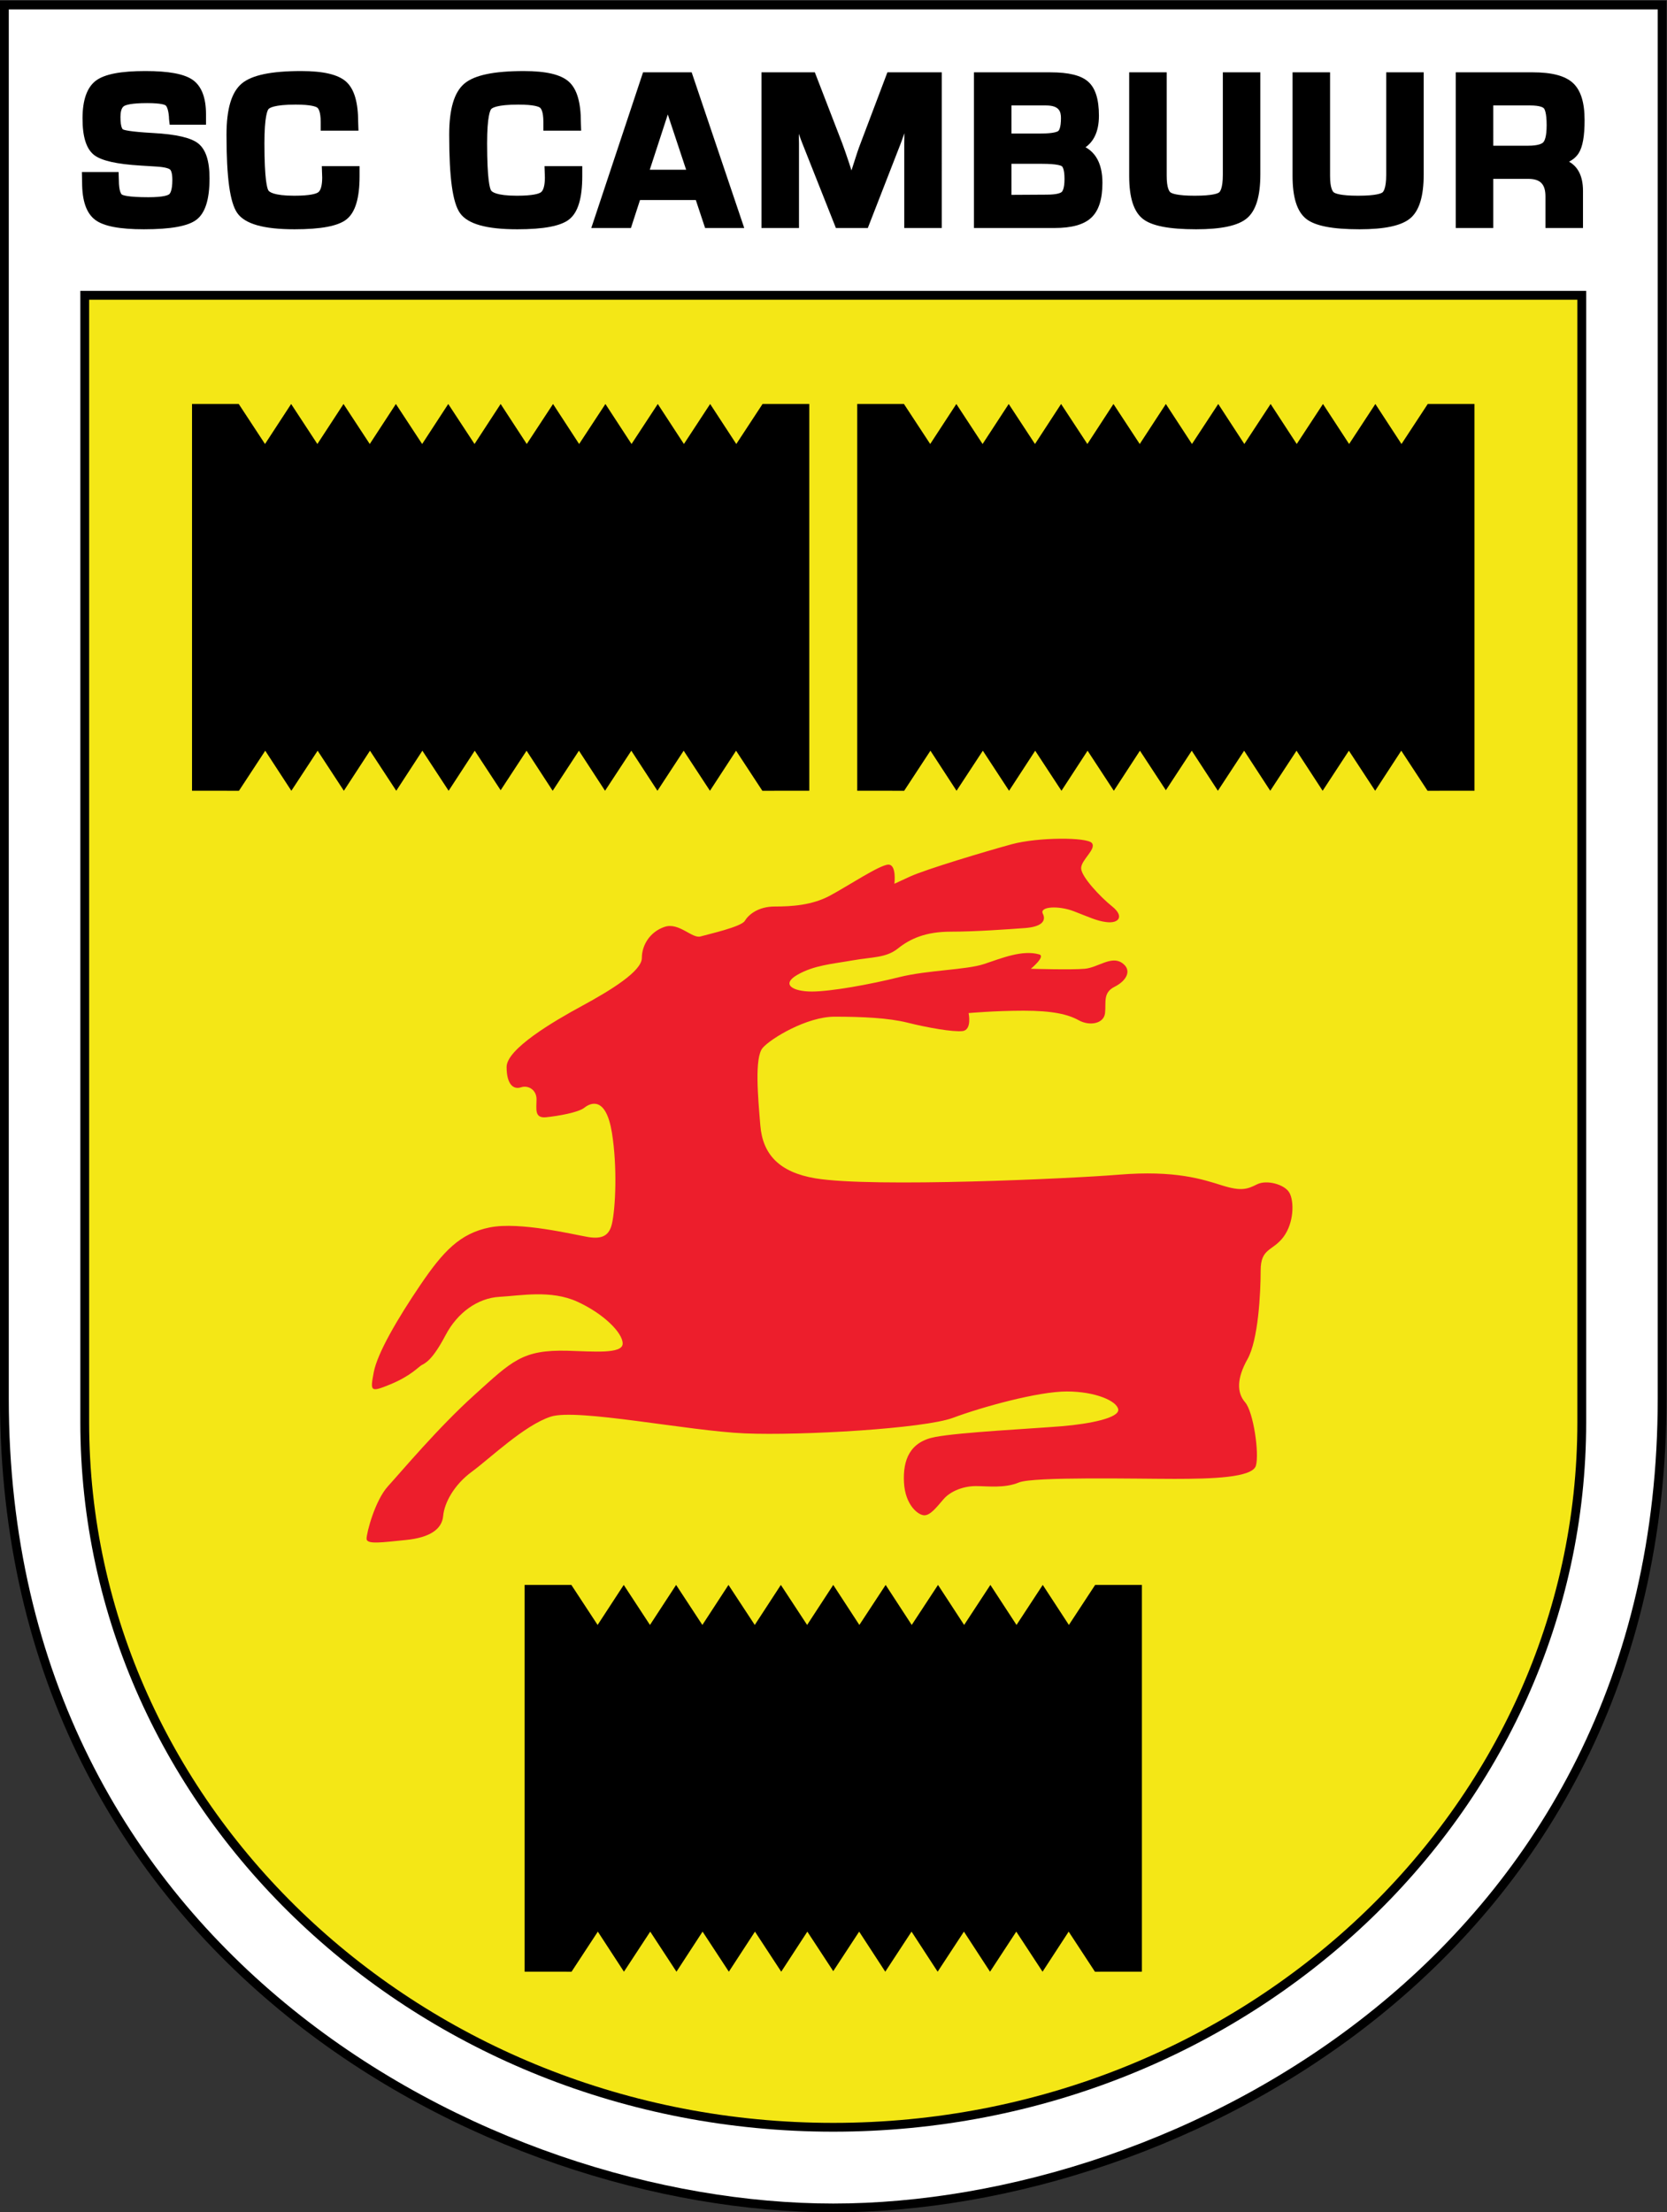 <svg xmlns:inkscape="http://www.inkscape.org/namespaces/inkscape" xmlns:sodipodi="http://sodipodi.sourceforge.net/DTD/sodipodi-0.dtd" xmlns="http://www.w3.org/2000/svg" xmlns:svg="http://www.w3.org/2000/svg" version="1.1" id="svg2" viewBox="78.44 168.56 656.26 870.58" sodipodi:docname="sc-cambuur-leeuwarden-seeklogo.com.ai">
  <rect x="78.44" y="168.56" width="656.26" height="870.58" fill="#333333" stroke="none"/>
  <g id="g8" inkscape:groupmode="layer" inkscape:label="sc-cambuur-leeuwarden-seeklogo.com" transform="matrix(1.333,0,0,-1.333,0,1122.52)">
    <path d="M 551.024,715.469 H 58.833 v -412.658 c 0,-165.73 143.91,-240.279 246.097,-240.279 102.187,0 246.095,74.55 246.095,240.279 v 412.658 z" style="fill:#000000;fill-opacity:1;fill-rule:nonzero;stroke:none" id="path10"></path>
    <path d="m 548.423,712.865 v -410.054 c 0,-163.93 -142.338,-237.675 -243.493,-237.675 -101.156,0 -243.493,73.745 -243.493,237.675 v 410.054 h 486.986" style="fill:#ffffff;fill-opacity:1;fill-rule:nonzero;stroke:none" id="path12"></path>
    <path d="M 527.292,629.77 V 295.789 c 0,-115.43 -99.452,-209.442 -222.362,-209.442 -122.911,0 -222.361,94.013 -222.361,209.442 v 333.981 h 444.724" style="fill:#000000;fill-opacity:1;fill-rule:nonzero;stroke:none" id="path14"></path>
    <path d="M 524.689,627.169 H 85.171 V 295.789 c 0,-114.053 98.583,-206.841 219.759,-206.841 121.174,0 219.76,92.788 219.76,206.841 v 331.38 z" style="fill:#f4e716;fill-opacity:1;fill-rule:nonzero;stroke:none" id="path16"></path>
    <path d="m 101.363,647.961 c -7.161,0 -11.854,0.896 -14.354,2.744 -2.634,1.956 -3.916,5.595 -3.916,11.135 l -0.061,3.031 h 10.835 l 0.079,-2.317 c 0,-3.663 0.812,-4.283 0.907,-4.344 0.284,-0.184 1.695,-0.784 7.828,-0.784 4.505,0 5.782,0.607 6.12,0.87 0.219,0.168 0.944,0.978 0.944,4.239 0,2.296 -0.51,2.926 -0.666,3.063 -0.175,0.158 -1.012,0.701 -4.087,0.881 l -4.516,0.283 c -7.175,0.421 -11.708,1.45 -13.862,3.147 -2.283,1.804 -3.396,5.325 -3.396,10.761 0,5.49 1.349,9.266 4.021,11.221 2.554,1.874 7.306,2.785 14.527,2.785 6.841,0 11.387,-0.833 13.911,-2.552 2.657,-1.818 4.008,-5.246 4.008,-10.188 v -3.096 h -10.728 l -0.151,1.29 c -0.054,0.473 -0.066,0.824 -0.066,1.047 -0.223,2.695 -0.872,3.278 -0.999,3.369 -0.159,0.112 -1.155,0.666 -5.413,0.666 -4.688,0 -6.295,-0.543 -6.832,-0.866 -0.891,-0.536 -1.077,-2.069 -1.077,-3.266 0,-3.182 0.706,-3.614 0.715,-3.62 0.276,-0.154 1.706,-0.682 8.952,-1.08 6.779,-0.376 11.121,-1.373 13.257,-3.046 2.276,-1.78 3.384,-5.159 3.384,-10.325 0,-6.256 -1.271,-10.259 -3.885,-12.244 -2.495,-1.885 -7.556,-2.802 -15.479,-2.802" style="fill:#000000;fill-opacity:1;fill-rule:nonzero;stroke:none" id="path18"></path>
    <path d="m 145.797,647.961 c -9.08,0 -14.597,1.566 -16.866,4.778 -2.178,3.098 -3.192,10.437 -3.192,23.106 0,7.628 1.467,12.577 4.488,15.13 2.947,2.492 8.686,3.699 17.556,3.699 6.572,0 10.914,-1.024 13.274,-3.127 2.403,-2.15 3.571,-6.088 3.571,-12.048 l 0.085,-2.425 H 153.556 v 2.555 c 0,3.15 -0.708,4.018 -1.012,4.246 -0.362,0.265 -1.712,0.895 -6.397,0.895 -6.417,0 -7.755,-1.02 -8.009,-1.331 -0.285,-0.344 -1.199,-2.078 -1.199,-10.119 0,-10.795 0.812,-13.307 1.164,-13.882 0.217,-0.369 1.428,-1.571 7.634,-1.571 4.896,0 6.535,0.63 7.075,1.006 0.763,0.532 1.188,2.079 1.188,4.355 l -0.115,3.378 h 11.156 v -2.936 c 0,-6.517 -1.254,-10.688 -3.825,-12.755 -2.472,-1.989 -7.513,-2.955 -15.418,-2.955" style="fill:#000000;fill-opacity:1;fill-rule:nonzero;stroke:none" id="path20"></path>
    <path d="m 211.562,647.961 c -9.076,0 -14.596,1.566 -16.866,4.778 -2.179,3.098 -3.19,10.437 -3.19,23.106 0,7.628 1.466,12.577 4.486,15.125 2.947,2.497 8.692,3.703 17.562,3.703 6.567,0 10.909,-1.024 13.27,-3.127 2.409,-2.15 3.571,-6.088 3.571,-12.048 l 0.084,-2.425 H 219.321 v 2.555 c 0,3.15 -0.707,4.018 -1.011,4.246 -0.362,0.265 -1.712,0.895 -6.398,0.895 -6.416,0 -7.753,-1.02 -8.008,-1.331 -0.285,-0.344 -1.2,-2.078 -1.2,-10.119 0,-10.795 0.812,-13.307 1.164,-13.882 0.217,-0.369 1.427,-1.571 7.633,-1.571 4.898,0 6.531,0.63 7.077,1.006 0.762,0.529 1.188,2.079 1.188,4.355 l -0.111,3.378 h 11.151 v -2.936 c 0,-6.517 -1.247,-10.688 -3.825,-12.755 -2.47,-1.989 -7.519,-2.955 -15.418,-2.955" style="fill:#000000;fill-opacity:1;fill-rule:nonzero;stroke:none" id="path22"></path>
    <path d="m 250.741,665.532 h 10.745 l -5.419,16.324 m 22.575,-33.516 h -11.557 l -2.744,8.263 h -16.477 l -2.682,-8.263 h -11.708 l 15.286,45.958 h 14.358 z" style="fill:#000000;fill-opacity:1;fill-rule:nonzero;stroke:none" id="path24"></path>
    <path d="m 336.98,648.34 h -11.078 v 24.918 c 0,0.956 0.012,1.973 0.04,3.056 -0.387,-1.126 -0.713,-2.041 -0.979,-2.744 l -9.826,-25.23 h -9.425 L 295.79,673.353 c -0.295,0.734 -0.635,1.662 -1.029,2.802 0.032,-1.053 0.051,-2.018 0.051,-2.897 v -24.918 h -11.079 v 45.958 h 15.758 l 8.058,-20.86 c 0.534,-1.413 1.236,-3.42 2.101,-6.028 l 0.659,-2.08 0.655,2.035 c 0.781,2.516 1.471,4.543 2.046,6.016 l 7.915,20.917 h 16.057" style="fill:#000000;fill-opacity:1;fill-rule:nonzero;stroke:none" id="path26"></path>
    <path d="m 357.562,676.226 h 8.542 c 4.031,0 5.067,0.578 5.284,0.752 0.139,0.11 0.793,0.784 0.793,3.818 0,1.931 -0.532,3.72 -4.399,3.72 H 357.562 m 0,-26.395 10.34,0.061 c 3.262,0 4.237,0.56 4.501,0.799 0.194,0.172 0.825,0.959 0.825,3.837 0,3.02 -0.647,3.659 -0.778,3.752 -0.227,0.165 -1.345,0.722 -5.905,0.722 h -8.982 v -9.172 m 12.676,-9.782 h -23.756 v 45.958 h 22.616 c 5.378,0 9.011,-0.897 11.1,-2.746 2.152,-1.897 3.193,-5.19 3.193,-10.063 0,-4.987 -1.772,-7.769 -3.959,-9.305 2.713,-1.492 4.995,-4.524 4.995,-10.501 0,-4.862 -1.086,-8.231 -3.299,-10.305 -2.192,-2.044 -5.751,-3.038 -10.891,-3.038 z" style="fill:#000000;fill-opacity:1;fill-rule:nonzero;stroke:none" id="path28"></path>
    <path d="m 412.044,647.961 c -7.91,0 -13.034,0.999 -15.655,3.052 -2.736,2.142 -4.06,6.304 -4.06,12.719 v 30.565 h 11.077 v -30.565 c 0,-3.639 0.782,-4.624 1.119,-4.879 0.394,-0.292 1.889,-0.986 7.137,-0.986 5.388,0 6.852,0.691 7.229,0.986 0.254,0.201 1.095,1.17 1.095,5.195 v 30.249 h 11.079 v -30.092 c 0,-6.501 -1.299,-10.755 -3.974,-13 -2.597,-2.182 -7.518,-3.245 -15.048,-3.245" style="fill:#000000;fill-opacity:1;fill-rule:nonzero;stroke:none" id="path30"></path>
    <path d="m 460.285,647.961 c -7.911,0 -13.034,0.999 -15.653,3.052 -2.73,2.146 -4.055,6.307 -4.055,12.719 v 30.565 h 11.077 v -30.565 c 0,-3.642 0.779,-4.624 1.11,-4.879 0.399,-0.292 1.891,-0.986 7.144,-0.986 5.391,0 6.846,0.691 7.229,0.986 0.255,0.201 1.098,1.172 1.098,5.195 v 30.249 h 11.073 v -30.092 c 0,-6.503 -1.299,-10.758 -3.967,-13.003 -2.603,-2.179 -7.524,-3.242 -15.056,-3.242" style="fill:#000000;fill-opacity:1;fill-rule:nonzero;stroke:none" id="path32"></path>
    <path d="m 499.856,672.63 h 10.286 c 3.088,0 4.142,0.644 4.498,1.029 0.364,0.399 0.98,1.589 0.98,5.023 0,3.767 -0.625,4.768 -0.815,4.983 -0.178,0.204 -0.989,0.852 -4.1,0.852 h -10.85 m 26.498,-36.177 h -11.086 v 9.307 c 0,3.645 -1.524,5.2 -5.102,5.2 h -10.311 v -14.507 h -11.079 v 45.958 h 22.691 c 5.701,0 9.593,-1.023 11.89,-3.126 2.329,-2.129 3.468,-5.732 3.468,-11.005 0,-4.675 -0.562,-7.846 -1.718,-9.695 -0.649,-1.042 -1.601,-1.891 -2.864,-2.567 2.299,-1.289 4.11,-3.828 4.11,-8.62 z" style="fill:#000000;fill-opacity:1;fill-rule:nonzero;stroke:none" id="path34"></path>
    <path d="m 198.914,303.803 c 11.148,10.036 14.141,13.439 27.573,13.087 7.423,-0.19 16.254,-1.062 16.254,2.122 0,3.187 -5.653,8.841 -13.426,12.375 -7.779,3.525 -16.619,1.768 -22.974,1.418 -6.369,-0.366 -12.38,-4.602 -15.909,-11.322 -3.846,-7.292 -5.867,-8.188 -7.07,-8.839 -0.933,-0.512 -3.183,-3.172 -9.195,-5.657 -6.005,-2.469 -6.005,-2.116 -4.945,3.536 1.06,5.653 7.069,15.912 13.783,25.813 6.72,9.894 11.665,15.199 20.503,16.964 8.838,1.769 24.747,-2.117 28.984,-2.831 4.251,-0.704 6.279,0.447 7.078,3.898 1.053,4.586 1.626,16.74 0,26.858 -1.773,10.957 -6.369,8.836 -8.132,7.418 -1.773,-1.414 -7.776,-2.467 -11.32,-2.823 -3.528,-0.348 -2.82,2.47 -2.82,5.302 0,2.827 -2.476,4.242 -4.602,3.535 -2.117,-0.708 -4.235,0.707 -4.235,6.009 0,5.299 13.784,13.431 22.27,18.029 8.482,4.595 17.67,10.25 17.67,14.141 0,3.886 2.477,7.771 6.721,9.19 4.238,1.413 8.125,-3.537 10.6,-2.831 2.476,0.708 12.022,2.831 13.083,4.595 1.06,1.77 3.885,4.242 8.838,4.242 4.945,0 10.956,0.354 16.258,3.182 5.305,2.831 14.843,9.189 17.315,9.189 2.481,0 1.774,-5.651 1.774,-5.651 0,0 0,0 4.594,2.118 4.594,2.119 22.271,7.425 30.049,9.545 7.775,2.118 22.265,2.118 23.682,0.353 1.416,-1.768 -3.179,-4.951 -3.179,-7.422 0,-2.476 5.653,-8.483 9.192,-11.314 3.534,-2.828 2.089,-5.076 -1.775,-4.594 -2.822,0.352 -4.947,1.414 -9.539,3.182 -4.597,1.767 -10.25,1.413 -9.189,-0.706 1.059,-2.124 -0.354,-3.888 -5.306,-4.242 -4.948,-0.354 -14.491,-1.066 -21.912,-1.066 -7.429,0 -12.022,-2.118 -15.556,-4.947 -3.537,-2.824 -7.424,-2.475 -13.438,-3.532 -6.011,-1.062 -11.312,-1.416 -16.257,-4.242 -4.948,-2.833 -1.411,-4.951 4.242,-4.951 5.655,0 17.321,2.118 25.806,4.247 8.484,2.115 19.797,2.115 25.097,3.883 5.299,1.771 11.309,4.24 16.263,2.827 1.979,-0.566 -2.475,-4.239 -2.475,-4.239 0,0 12.022,-0.356 15.902,0 3.893,0.352 7.783,3.888 10.962,1.77 3.185,-2.125 1.41,-5.309 -2.118,-7.072 -3.542,-1.771 -2.482,-4.6 -2.835,-7.778 -0.35,-3.179 -4.595,-3.89 -7.772,-2.122 -3.184,1.772 -7.778,2.827 -16.262,2.827 -8.489,0 -16.263,-0.705 -16.263,-0.705 0,0 1.065,-4.952 -1.767,-5.306 -2.822,-0.351 -10.604,1.058 -16.261,2.475 -5.66,1.414 -13.434,1.768 -21.563,1.768 -8.131,0 -18.737,-6.36 -21.205,-9.185 -2.476,-2.825 -1.418,-14.491 -0.71,-22.978 0.71,-8.486 5.589,-13.774 16.263,-15.558 16.967,-2.818 76.354,-0.024 89.433,1.065 16.962,1.412 25.094,-1.416 30.753,-3.183 5.654,-1.765 7.421,-1.062 10.255,0.354 2.822,1.413 8.125,0 9.54,-2.477 1.416,-2.477 1.416,-8.832 -1.768,-13.081 -3.183,-4.239 -6.719,-3.184 -6.719,-9.893 0,-6.72 -0.703,-20.498 -3.888,-26.168 -3.178,-5.653 -3.178,-9.891 -0.707,-12.724 2.474,-2.819 4.245,-15.192 3.185,-18.742 -1.067,-3.524 -13.076,-3.874 -24.039,-3.874 -10.957,0 -41.709,0.703 -45.952,-1.064 -4.243,-1.767 -9.188,-1.065 -12.726,-1.065 -3.535,0 -7.421,-1.404 -9.547,-3.887 -2.116,-2.471 -3.886,-4.735 -5.655,-4.735 -1.765,0 -5.652,2.965 -6.009,9.688 -0.354,6.717 1.768,12.021 9.192,13.425 7.418,1.419 28.987,2.482 37.475,3.186 8.479,0.713 16.964,2.484 16.609,4.954 -0.355,2.479 -6.718,5.302 -15.199,5.302 -8.485,0 -25.1,-4.603 -33.579,-7.771 -8.489,-3.188 -44.9,-5.306 -61.51,-4.604 -16.618,0.702 -49.488,7.433 -57.268,4.952 -7.778,-2.483 -18.028,-12.374 -23.331,-16.258 -5.296,-3.888 -8.13,-9.204 -8.48,-13.079 -0.357,-3.884 -3.887,-6.367 -10.963,-7.08 -7.064,-0.703 -11.659,-1.406 -11.659,0.361 0,1.756 2.475,11.309 6.362,15.547 3.884,4.251 14.845,17.324 25.449,26.864" style="fill:#ed1e2c;fill-opacity:1;fill-rule:nonzero;stroke:none" id="path36"></path>
    <path d="m 382.277,247.759 -7.755,-11.817 -7.721,11.817 -7.748,-11.817 -7.718,11.817 -7.75,-11.817 -7.716,11.817 -7.761,-11.817 -7.705,11.817 -7.762,-11.817 -7.713,11.817 -7.714,-11.817 -7.759,11.817 -7.706,-11.817 -7.762,11.817 -7.712,-11.817 -7.755,11.817 -7.719,-11.817 -7.747,11.817 -7.718,-11.817 -7.755,11.817 H 213.779 V 133.589 l 13.863,-0.012 7.761,11.83 7.713,-11.83 7.761,11.83 7.749,-11.83 7.712,11.83 7.761,-11.83 7.712,11.83 7.756,-11.83 7.711,11.83 7.652,-11.67 7.65,11.67 7.715,-11.83 7.756,11.83 7.71,-11.83 7.761,11.83 7.712,-11.83 7.749,11.83 7.761,-11.83 7.713,11.83 7.759,-11.83 13.865,0.012 v 114.17 z" style="fill:#000000;fill-opacity:1;fill-rule:nonzero;stroke:none" id="path38"></path>
    <path d="m 284.05,596.385 -7.754,-11.816 -7.721,11.816 -7.747,-11.816 -7.719,11.816 -7.753,-11.816 -7.713,11.816 -7.761,-11.816 -7.706,11.816 -7.762,-11.816 -7.712,11.816 -7.714,-11.816 -7.76,11.816 -7.707,-11.816 -7.76,11.816 -7.714,-11.816 -7.752,11.816 -7.72,-11.816 -7.748,11.816 -7.717,-11.816 -7.757,11.816 H 115.555 V 482.214 l 13.861,-0.012 7.76,11.829 7.714,-11.829 7.762,11.829 7.748,-11.829 7.713,11.829 7.76,-11.829 7.712,11.829 7.754,-11.829 7.712,11.829 7.653,-11.669 7.652,11.669 7.712,-11.829 7.755,11.829 7.71,-11.829 7.762,11.829 7.713,-11.829 7.748,11.829 7.76,-11.829 7.715,11.829 7.761,-11.829 13.861,0.012 v 114.17 z" style="fill:#000000;fill-opacity:1;fill-rule:nonzero;stroke:none" id="path40"></path>
    <path d="m 325.809,596.385 7.756,-11.816 7.717,11.816 7.75,-11.816 7.719,11.816 7.756,-11.816 7.711,11.816 7.762,-11.816 7.704,11.816 7.761,-11.816 7.714,11.816 7.712,-11.816 7.759,11.816 7.708,-11.816 7.762,11.816 7.713,-11.816 7.752,11.816 7.719,-11.816 7.749,11.816 7.719,-11.816 7.754,11.816 h 13.802 V 482.214 l -13.86,-0.012 -7.764,11.829 -7.712,-11.829 -7.758,11.829 -7.751,-11.829 -7.711,11.829 -7.761,-11.829 -7.713,11.829 -7.754,-11.829 -7.714,11.829 -7.65,-11.669 -7.654,11.669 -7.712,-11.829 -7.755,11.829 -7.71,-11.829 -7.761,11.829 -7.713,-11.829 -7.746,11.829 -7.765,-11.829 -7.712,11.829 -7.758,-11.829 -13.865,0.012 v 114.17 z" style="fill:#000000;fill-opacity:1;fill-rule:nonzero;stroke:none" id="path42"></path>
  </g>
</svg>